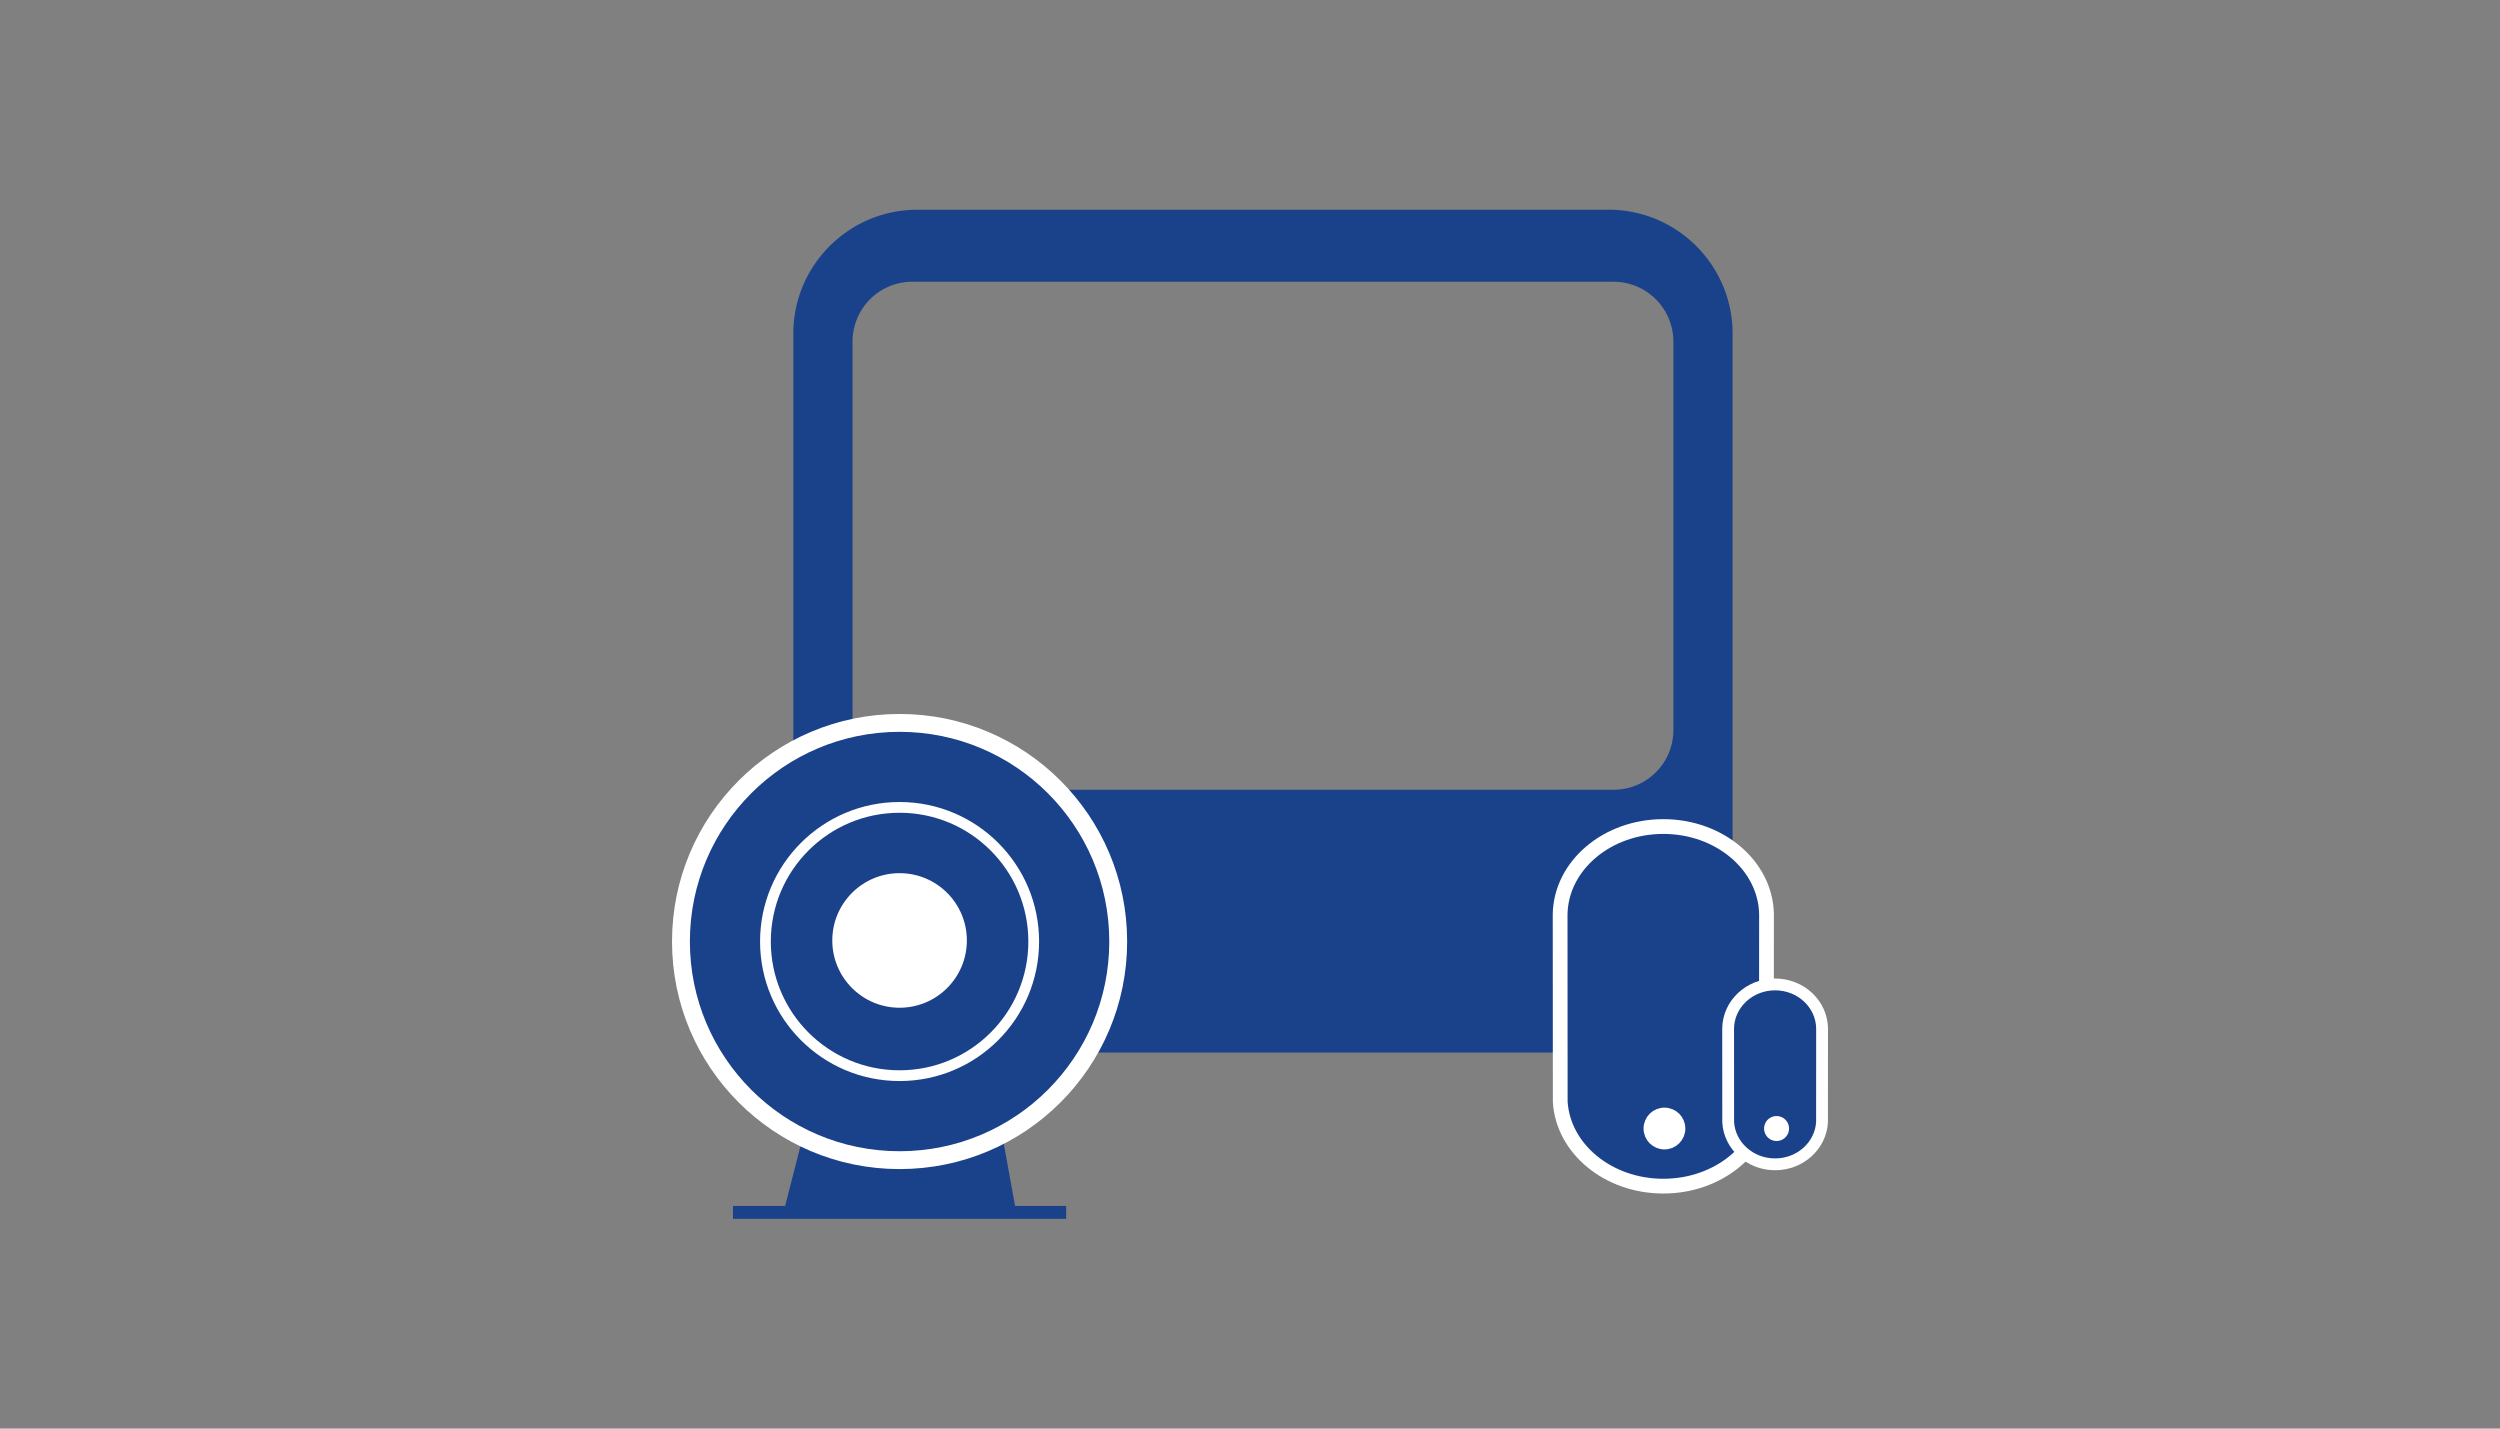 <svg xmlns="http://www.w3.org/2000/svg" viewBox="0 0 3500 2000"><rect x="0" y="0" width="3500" height="2000" fill="#808080" stroke="none"/><defs><style>.cls-1,.cls-2,.cls-6,.cls-8{fill:#1a428a;}.cls-2,.cls-3,.cls-5,.cls-6,.cls-7,.cls-8{stroke:#fff;stroke-miterlimit:10;}.cls-2{stroke-width:25px;}.cls-3,.cls-5{fill:none;}.cls-3{stroke-width:15.05px;}.cls-4,.cls-7{fill:#fff;}.cls-5{stroke-width:9.03px;}.cls-6{stroke-width:20.66px;}.cls-7,.cls-8{stroke-width:16.53px;}</style></defs><g id="Layer_2" data-name="Layer 2"><path class="cls-1" d="M2252.16,293.62h-968c-95.7,0-173.51,77.81-173.51,173.51V1300c0,95.34,77.81,173.51,173.51,173.51h968c95.7,0,173.5-78.17,173.5-173.51V467.13C2425.66,371.43,2347.86,293.62,2252.16,293.62Zm6.94,812H1277.23a83.41,83.41,0,0,1-83.65-83.65V478.09a83.64,83.64,0,0,1,83.65-83.65H2259.1a83.87,83.87,0,0,1,83.65,83.65V1022A83.64,83.64,0,0,1,2259.1,1105.64Z"/><polygon class="cls-1" points="1421.63 1691.33 1098.4 1691.33 1135.41 1546.87 1395.44 1546.87 1421.63 1691.33"/><rect class="cls-1" x="1026.17" y="1688.32" width="466.49" height="18.06"/><circle class="cls-2" cx="1259.41" cy="1318.14" r="306.08"/><circle class="cls-3" cx="1259.41" cy="1318.14" r="187.8"/><circle class="cls-4" cx="1259.41" cy="1316.63" r="94.2"/><path class="cls-5" d="M1259.41,1564.32h0Z"/><path class="cls-6" d="M2328.65,1660.61c77.18,0,140.22-52.21,144.31-117.93l.16-263.06c-1.41-67.84-65.53-122.47-144.47-122.47s-143.07,54.63-144.47,122.47l.15,263.06c4.1,65.72,67.14,117.93,144.32,117.93"/><circle class="cls-7" cx="2330.23" cy="1579.94" r="20.99"/><path class="cls-8" d="M2485.15,1630.06c35.12,0,63.82-26.12,65.68-59l.07-131.6c-.64-33.93-29.82-61.26-65.75-61.26s-65.12,27.33-65.76,61.26l.07,131.6c1.86,32.88,30.56,59,65.69,59"/><path class="cls-7" d="M2487.19,1589.14a9.2,9.2,0,1,1,9.2-9.2,9.2,9.2,0,0,1-9.2,9.2"/></g></svg>
